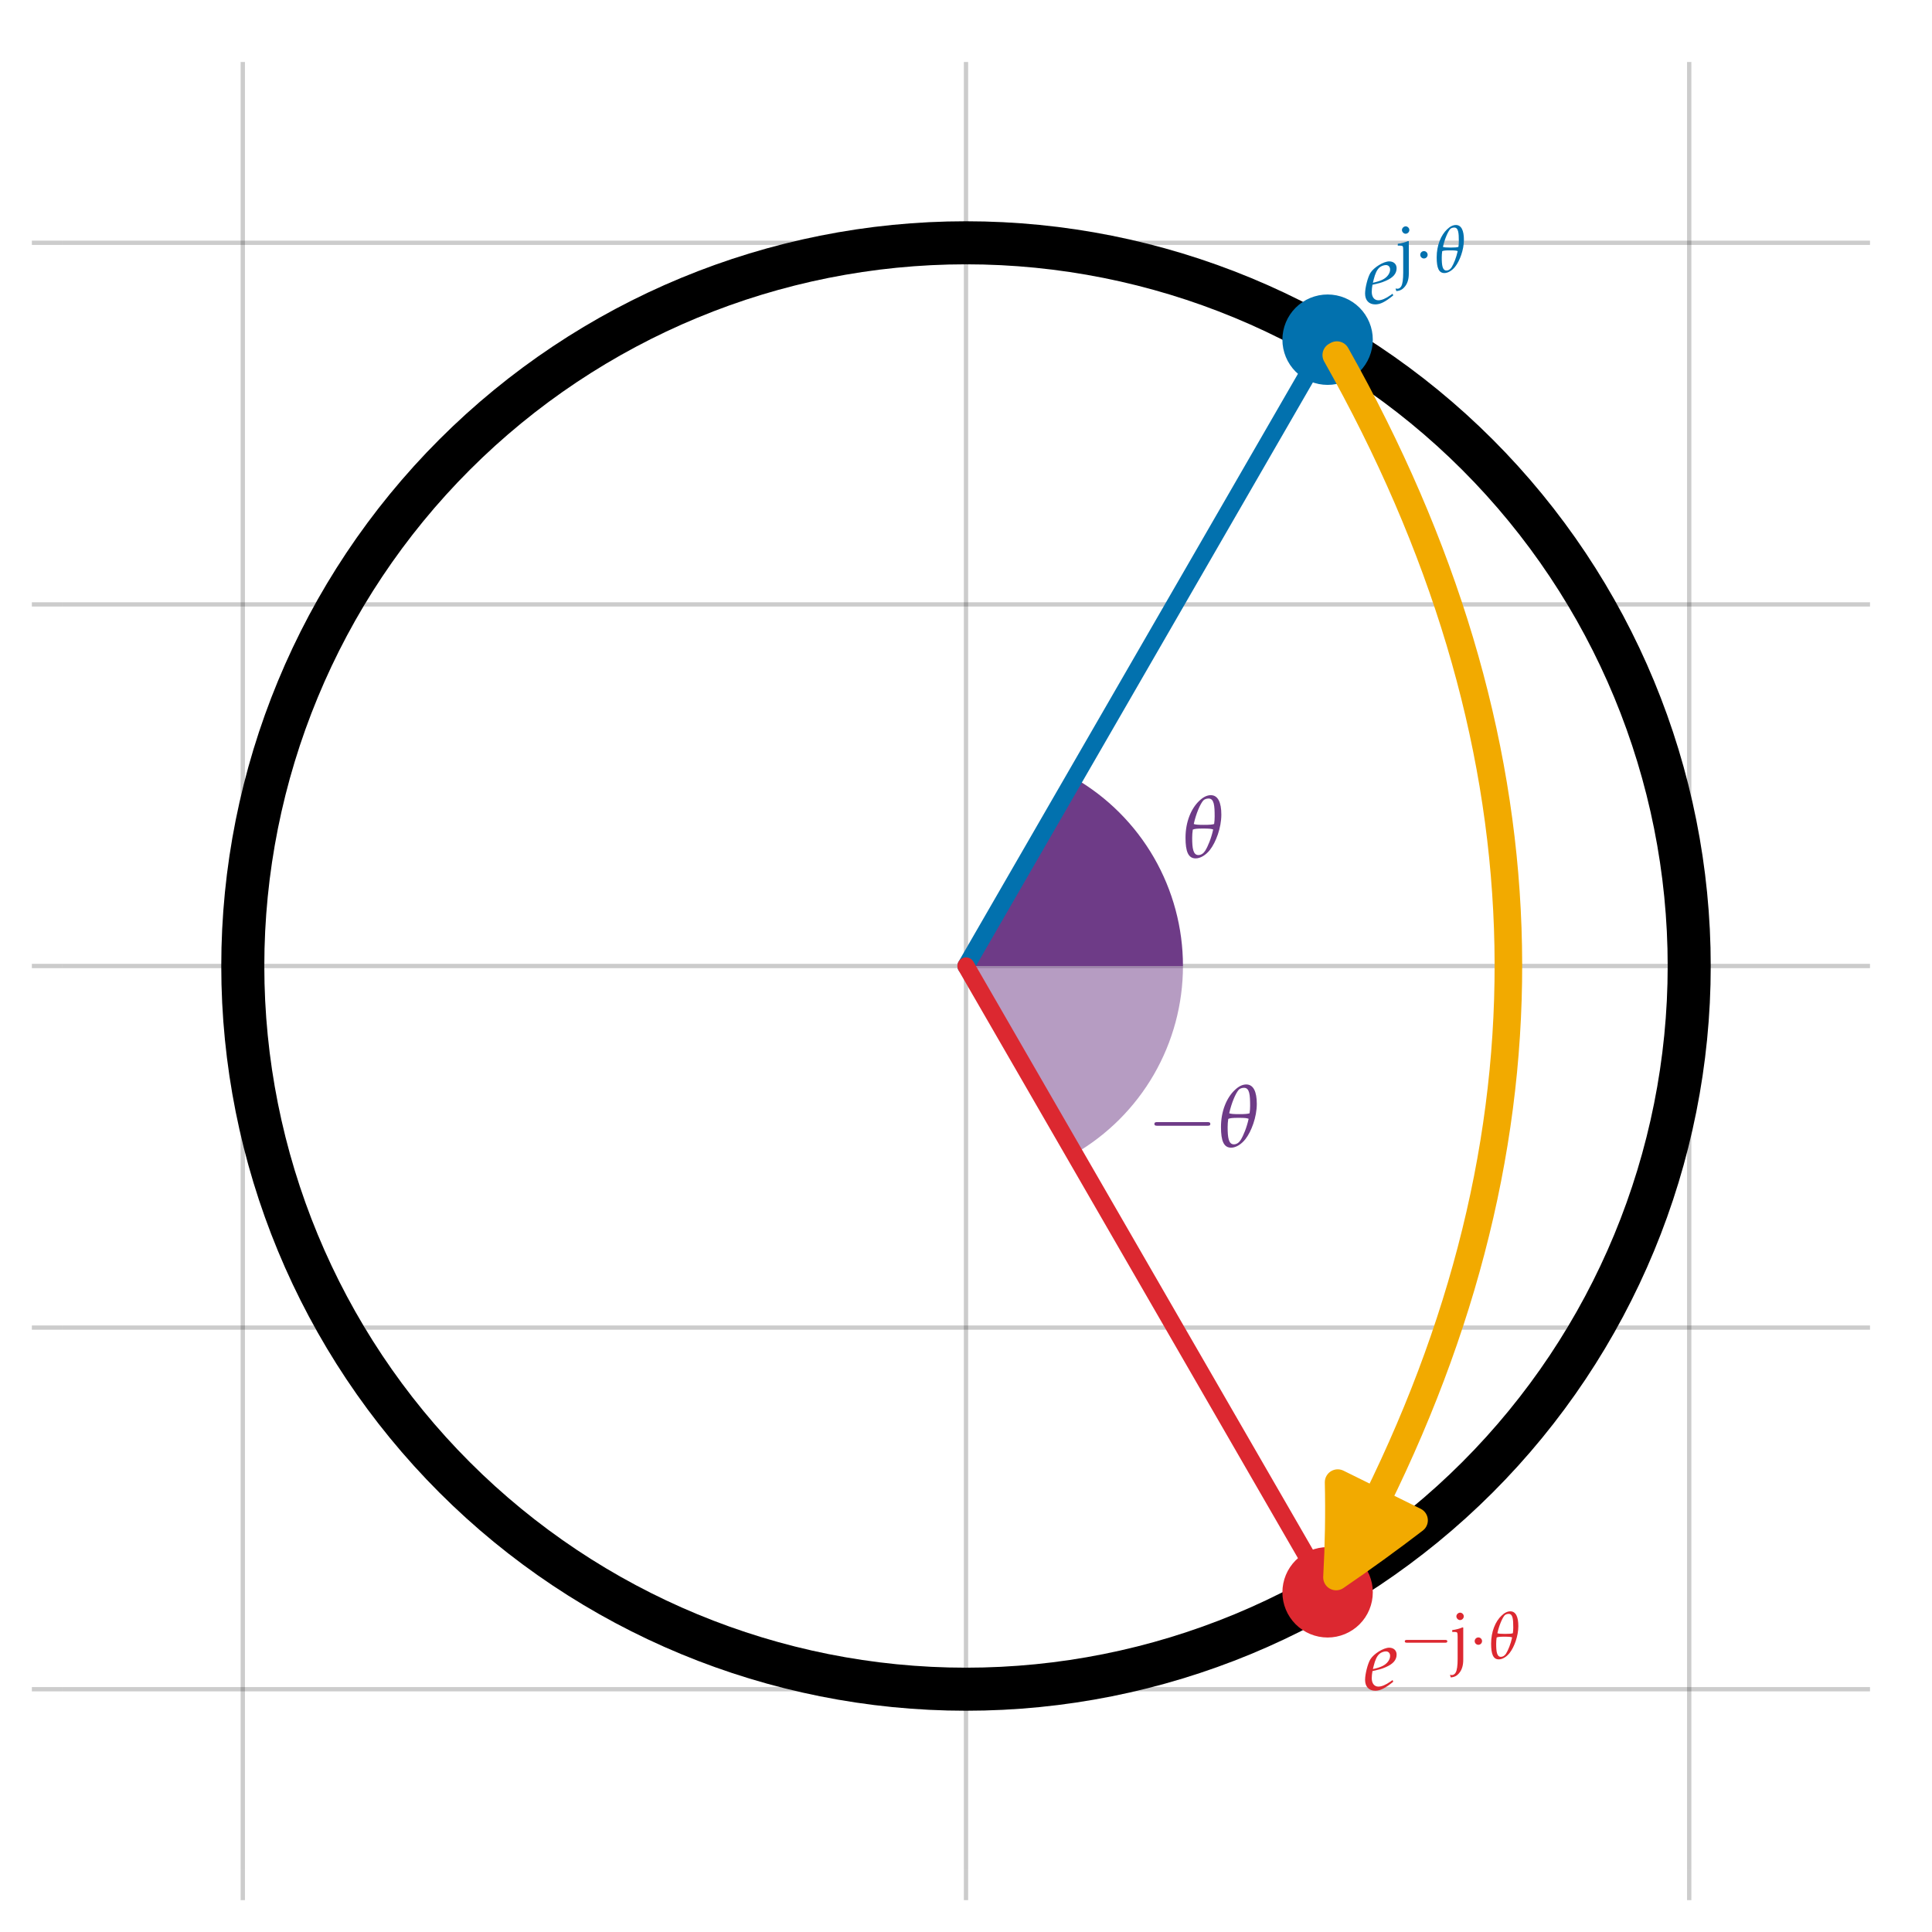 <?xml version="1.0" encoding="utf-8" standalone="no"?>
<!DOCTYPE svg PUBLIC "-//W3C//DTD SVG 1.1//EN"
  "http://www.w3.org/Graphics/SVG/1.1/DTD/svg11.dtd">
<svg xmlns:xlink="http://www.w3.org/1999/xlink" width="224.4pt" height="224.4pt" viewBox="0 0 224.4 224.4" xmlns="http://www.w3.org/2000/svg" version="1.1">
 <defs>
  <style type="text/css">*{stroke-linejoin: round; stroke-linecap: butt}</style>
 </defs>
 <g id="figure_1">
  <g id="patch_1">
   <path d="M 0 224.4 
L 224.4 224.4 
L 224.4 0 
L 0 0 
L 0 224.4 
z
" style="fill: none"/>
  </g>
  <g id="axes_1">
   <g id="patch_2">
    <path d="M 7.2 217.2 
L 217.2 217.2 
L 217.2 7.2 
L 7.2 7.2 
L 7.2 217.2 
z
" style="fill: none"/>
   </g>
   <g id="matplotlib.axis_1">
    <g id="xtick_1">
     <g id="line2d_1">
      <path d="M 28.2 217.2 
L 28.2 7.2 
" clip-path="url(#pc218ecbdcf)" style="fill: none; stroke: #000000; stroke-opacity: 0.2; stroke-width: 0.5; stroke-linecap: round"/>
     </g>
     <g id="line2d_2">
      <defs>
       <path id="m7ec92f8c8f" d="M 0 0 
L 0 3.5 
" style="stroke: #000000; stroke-opacity: 0.2; stroke-width: 0.5"/>
      </defs>
      <g>
       <use xlink:href="#m7ec92f8c8f" x="28.2" y="217.2" style="fill-opacity: 0.2; stroke: #000000; stroke-opacity: 0.2; stroke-width: 0.5"/>
      </g>
     </g>
    </g>
    <g id="xtick_2">
     <g id="line2d_3">
      <path d="M 112.2 217.2 
L 112.2 7.2 
" clip-path="url(#pc218ecbdcf)" style="fill: none; stroke: #000000; stroke-opacity: 0.2; stroke-width: 0.5; stroke-linecap: round"/>
     </g>
     <g id="line2d_4">
      <g>
       <use xlink:href="#m7ec92f8c8f" x="112.2" y="217.2" style="fill-opacity: 0.2; stroke: #000000; stroke-opacity: 0.2; stroke-width: 0.5"/>
      </g>
     </g>
    </g>
    <g id="xtick_3">
     <g id="line2d_5">
      <path d="M 196.2 217.2 
L 196.2 7.2 
" clip-path="url(#pc218ecbdcf)" style="fill: none; stroke: #000000; stroke-opacity: 0.2; stroke-width: 0.5; stroke-linecap: round"/>
     </g>
     <g id="line2d_6">
      <g>
       <use xlink:href="#m7ec92f8c8f" x="196.2" y="217.2" style="fill-opacity: 0.2; stroke: #000000; stroke-opacity: 0.2; stroke-width: 0.5"/>
      </g>
     </g>
    </g>
   </g>
   <g id="matplotlib.axis_2">
    <g id="ytick_1">
     <g id="line2d_7">
      <path d="M 7.2 196.2 
L 217.2 196.2 
" clip-path="url(#pc218ecbdcf)" style="fill: none; stroke: #000000; stroke-opacity: 0.2; stroke-width: 0.5; stroke-linecap: round"/>
     </g>
     <g id="line2d_8">
      <defs>
       <path id="m12063e7209" d="M 0 0 
L -3.5 0 
" style="stroke: #000000; stroke-opacity: 0.2; stroke-width: 0.5"/>
      </defs>
      <g>
       <use xlink:href="#m12063e7209" x="7.2" y="196.2" style="fill-opacity: 0.2; stroke: #000000; stroke-opacity: 0.2; stroke-width: 0.5"/>
      </g>
     </g>
    </g>
    <g id="ytick_2">
     <g id="line2d_9">
      <path d="M 7.2 154.2 
L 217.2 154.2 
" clip-path="url(#pc218ecbdcf)" style="fill: none; stroke: #000000; stroke-opacity: 0.2; stroke-width: 0.5; stroke-linecap: round"/>
     </g>
     <g id="line2d_10">
      <g>
       <use xlink:href="#m12063e7209" x="7.2" y="154.2" style="fill-opacity: 0.2; stroke: #000000; stroke-opacity: 0.2; stroke-width: 0.5"/>
      </g>
     </g>
    </g>
    <g id="ytick_3">
     <g id="line2d_11">
      <path d="M 7.2 112.2 
L 217.2 112.2 
" clip-path="url(#pc218ecbdcf)" style="fill: none; stroke: #000000; stroke-opacity: 0.2; stroke-width: 0.5; stroke-linecap: round"/>
     </g>
     <g id="line2d_12">
      <g>
       <use xlink:href="#m12063e7209" x="7.2" y="112.2" style="fill-opacity: 0.2; stroke: #000000; stroke-opacity: 0.2; stroke-width: 0.5"/>
      </g>
     </g>
    </g>
    <g id="ytick_4">
     <g id="line2d_13">
      <path d="M 7.2 70.2 
L 217.2 70.2 
" clip-path="url(#pc218ecbdcf)" style="fill: none; stroke: #000000; stroke-opacity: 0.2; stroke-width: 0.5; stroke-linecap: round"/>
     </g>
     <g id="line2d_14">
      <g>
       <use xlink:href="#m12063e7209" x="7.2" y="70.2" style="fill-opacity: 0.2; stroke: #000000; stroke-opacity: 0.2; stroke-width: 0.5"/>
      </g>
     </g>
    </g>
    <g id="ytick_5">
     <g id="line2d_15">
      <path d="M 7.2 28.2 
L 217.2 28.2 
" clip-path="url(#pc218ecbdcf)" style="fill: none; stroke: #000000; stroke-opacity: 0.2; stroke-width: 0.5; stroke-linecap: round"/>
     </g>
     <g id="line2d_16">
      <g>
       <use xlink:href="#m12063e7209" x="7.2" y="28.2" style="fill-opacity: 0.2; stroke: #000000; stroke-opacity: 0.2; stroke-width: 0.5"/>
      </g>
     </g>
    </g>
   </g>
   <g id="patch_3">
    <path d="M 112.2 196.2 
C 134.477 196.2 155.844 187.349 171.597 171.597 
C 187.349 155.844 196.2 134.477 196.2 112.2 
C 196.2 89.923 187.349 68.555 171.597 52.803 
C 155.844 37.051 134.477 28.2 112.2 28.2 
C 89.923 28.2 68.555 37.051 52.803 52.803 
C 37.051 68.555 28.2 89.923 28.2 112.2 
C 28.2 134.477 37.051 155.844 52.803 171.597 
C 68.555 187.349 89.923 196.2 112.2 196.2 
L 112.2 196.2 
z
" clip-path="url(#pc218ecbdcf)" style="fill: none; stroke: #000000; stroke-width: 5; stroke-linejoin: miter"/>
   </g>
   <g id="patch_4">
    <path d="M 137.4 112.2 
C 137.4 107.777 136.235 103.43 134.024 99.6 
C 131.812 95.769 128.63 92.588 124.8 90.376 
L 112.2 112.2 
L 137.4 112.2 
z
" clip-path="url(#pc218ecbdcf)" style="fill: #6e3b87"/>
   </g>
   <g id="patch_5">
    <path d="M 124.8 134.024 
C 128.63 131.812 131.812 128.63 134.024 124.8 
C 136.235 120.969 137.4 116.623 137.4 112.2 
L 112.2 112.2 
L 124.8 134.024 
z
" clip-path="url(#pc218ecbdcf)" style="fill: #6e3b87; opacity: 0.5"/>
   </g>
   <g id="line2d_17">
    <path d="M 112.2 112.2 
L 154.2 39.454 
" clip-path="url(#pc218ecbdcf)" style="fill: none; stroke: #0271ae; stroke-width: 2; stroke-linecap: round"/>
   </g>
   <g id="line2d_18">
    <path d="M 112.2 112.2 
L 154.2 184.946 
" clip-path="url(#pc218ecbdcf)" style="fill: none; stroke: #dc2830; stroke-width: 2; stroke-linecap: round"/>
   </g>
   <g id="text_1">
    <!-- $\theta$ -->
    <g style="fill: #6e3b87" transform="translate(137.4 99.6)scale(0.1 -0.1)">
     <defs>
      <path id="PazoMath-Italic-71" d="M 2029 4544 
C 1754 4544 1472 4409 1178 4122 
C 608 3580 186 2616 186 1442 
C 186 427 390 -64 928 -64 
C 1267 -64 1664 172 1965 555 
C 2400 1110 2797 2163 2797 3127 
C 2797 4013 2554 4544 2029 4544 
z
M 1478 2112 
C 1914 2112 2093 2092 2202 2041 
C 2061 1397 1824 823 1619 491 
C 1491 294 1318 179 1126 179 
C 742 179 672 670 672 1429 
C 672 1627 685 1831 717 2035 
C 851 2092 1024 2112 1478 2112 
z
M 1869 4300 
C 2272 4300 2310 3777 2310 2986 
C 2310 2808 2298 2623 2272 2444 
C 2144 2399 1946 2380 1523 2380 
C 1088 2380 902 2399 787 2444 
C 954 3197 1248 3886 1478 4154 
C 1568 4249 1715 4300 1869 4300 
z
" transform="scale(0.016)"/>
     </defs>
     <use xlink:href="#PazoMath-Italic-71" transform="scale(0.996)"/>
    </g>
   </g>
   <g id="text_2">
    <!-- $-\theta$ -->
    <g style="fill: #6e3b87" transform="translate(133.2 133.2)scale(0.1 -0.1)">
     <defs>
      <path id="CMSY10-0" d="M 4218 1472 
C 4326 1472 4442 1472 4442 1600 
C 4442 1728 4326 1728 4218 1728 
L 755 1728 
C 646 1728 531 1728 531 1600 
C 531 1472 646 1472 755 1472 
L 4218 1472 
z
" transform="scale(0.016)"/>
     </defs>
     <use xlink:href="#CMSY10-0" transform="scale(1.038)"/>
     <use xlink:href="#PazoMath-Italic-71" transform="translate(83.187 0)scale(0.996)"/>
    </g>
   </g>
   <g id="text_3">
    <!-- $e^{\mathrm{j}\cdot\theta}$ -->
    <g style="fill: #0271ae" transform="translate(158.4 35.254)scale(0.1 -0.1)">
     <defs>
      <path id="URWPalladioL-Ital-65" d="M 2099 713 
L 1946 605 
C 1606 363 1299 236 1069 236 
C 768 236 582 471 582 853 
C 582 1011 602 1183 634 1367 
L 1158 1494 
C 1267 1520 1440 1583 1600 1653 
C 2144 1888 2394 2180 2394 2574 
C 2394 2873 2176 3072 1856 3072 
C 1440 3072 730 2631 480 2225 
C 288 1907 96 1151 96 725 
C 96 230 378 -64 838 -64 
C 1203 -64 1562 115 2150 592 
L 2099 713 
z
M 723 1748 
C 832 2187 960 2460 1146 2625 
C 1261 2727 1459 2803 1613 2803 
C 1798 2803 1920 2676 1920 2472 
C 1920 2193 1696 1894 1363 1736 
C 1184 1647 954 1577 666 1513 
L 723 1748 
z
" transform="scale(0.016)"/>
      <path id="URWPalladioL-Roma-6a" d="M 1018 2982 
L 960 3008 
C 634 2873 301 2784 -39 2745 
L -39 2567 
L 198 2567 
C 454 2567 480 2522 480 2101 
L 480 -31 
C 480 -663 416 -1116 294 -1326 
C 218 -1473 70 -1569 -64 -1569 
C -103 -1569 -205 -1556 -256 -1550 
L -179 -1793 
C 192 -1767 435 -1633 678 -1313 
C 902 -1020 1018 -611 1018 -107 
L 1018 2982 
z
M 717 4416 
C 531 4416 358 4243 358 4063 
C 358 3878 531 3705 710 3705 
C 902 3705 1069 3871 1069 4063 
C 1069 4249 902 4416 717 4416 
z
" transform="scale(0.016)"/>
      <path id="CMSY10-1" d="M 1229 1619 
C 1229 1804 1075 1958 890 1958 
C 704 1958 550 1804 550 1619 
C 550 1433 704 1280 890 1280 
C 1075 1280 1229 1433 1229 1619 
z
" transform="scale(0.016)"/>
     </defs>
     <use xlink:href="#URWPalladioL-Ital-65" transform="scale(0.996)"/>
     <use xlink:href="#URWPalladioL-Roma-6a" transform="translate(40 36.164)scale(0.757)"/>
     <use xlink:href="#CMSY10-1" transform="translate(58.664 36.164)scale(0.789)"/>
     <use xlink:href="#PazoMath-Italic-71" transform="translate(82.438 36.164)scale(0.757)"/>
    </g>
   </g>
   <g id="text_4">
    <!-- $e^{-\mathrm{j}\cdot\theta}$ -->
    <g style="fill: #dc2830" transform="translate(158.4 196.274)scale(0.1 -0.1)">
     <use xlink:href="#URWPalladioL-Ital-65" transform="scale(0.996)"/>
     <use xlink:href="#CMSY10-0" transform="translate(40.946 36.164)scale(0.789)"/>
     <use xlink:href="#URWPalladioL-Roma-6a" transform="translate(103.222 36.164)scale(0.757)"/>
     <use xlink:href="#CMSY10-1" transform="translate(121.885 36.164)scale(0.789)"/>
     <use xlink:href="#PazoMath-Italic-71" transform="translate(145.66 36.164)scale(0.757)"/>
    </g>
   </g>
   <g id="PathCollection_1">
    <defs>
     <path id="C0_0_2223287f18" d="M 0 5 
C 1.326 5 2.598 4.473 3.536 3.536 
C 4.473 2.598 5 1.326 5 -0 
C 5 -1.326 4.473 -2.598 3.536 -3.536 
C 2.598 -4.473 1.326 -5 0 -5 
C -1.326 -5 -2.598 -4.473 -3.536 -3.536 
C -4.473 -2.598 -5 -1.326 -5 0 
C -5 1.326 -4.473 2.598 -3.536 3.536 
C -2.598 4.473 -1.326 5 0 5 
z
"/>
    </defs>
    <g clip-path="url(#pc218ecbdcf)">
     <use xlink:href="#C0_0_2223287f18" x="154.2" y="39.454" style="fill: #0271ae; stroke: #0271ae; stroke-width: 0.5"/>
    </g>
    <g clip-path="url(#pc218ecbdcf)">
     <use xlink:href="#C0_0_2223287f18" x="154.2" y="184.946" style="fill: #dc2830; stroke: #dc2830; stroke-width: 0.5"/>
    </g>
   </g>
   <g id="patch_6">
    <path d="M 155.278 41.143 
Q 192.832 107.78 159.95 174.418 
L 164.344 176.586 
Q 159.858 180.022 155.189 183.211 
Q 155.501 177.562 155.376 172.161 
L 159.77 174.329 
Q 192.606 107.786 155.104 41.241 
L 155.278 41.143 
z
" clip-path="url(#pc218ecbdcf)" style="fill: #f2aa00; stroke: #f2aa00; stroke-width: 3; stroke-linecap: round"/>
   </g>
  </g>
 </g>
 <defs>
  <clipPath id="pc218ecbdcf">
   <rect x="7.2" y="7.2" width="210" height="210"/>
  </clipPath>
 </defs>
</svg>
